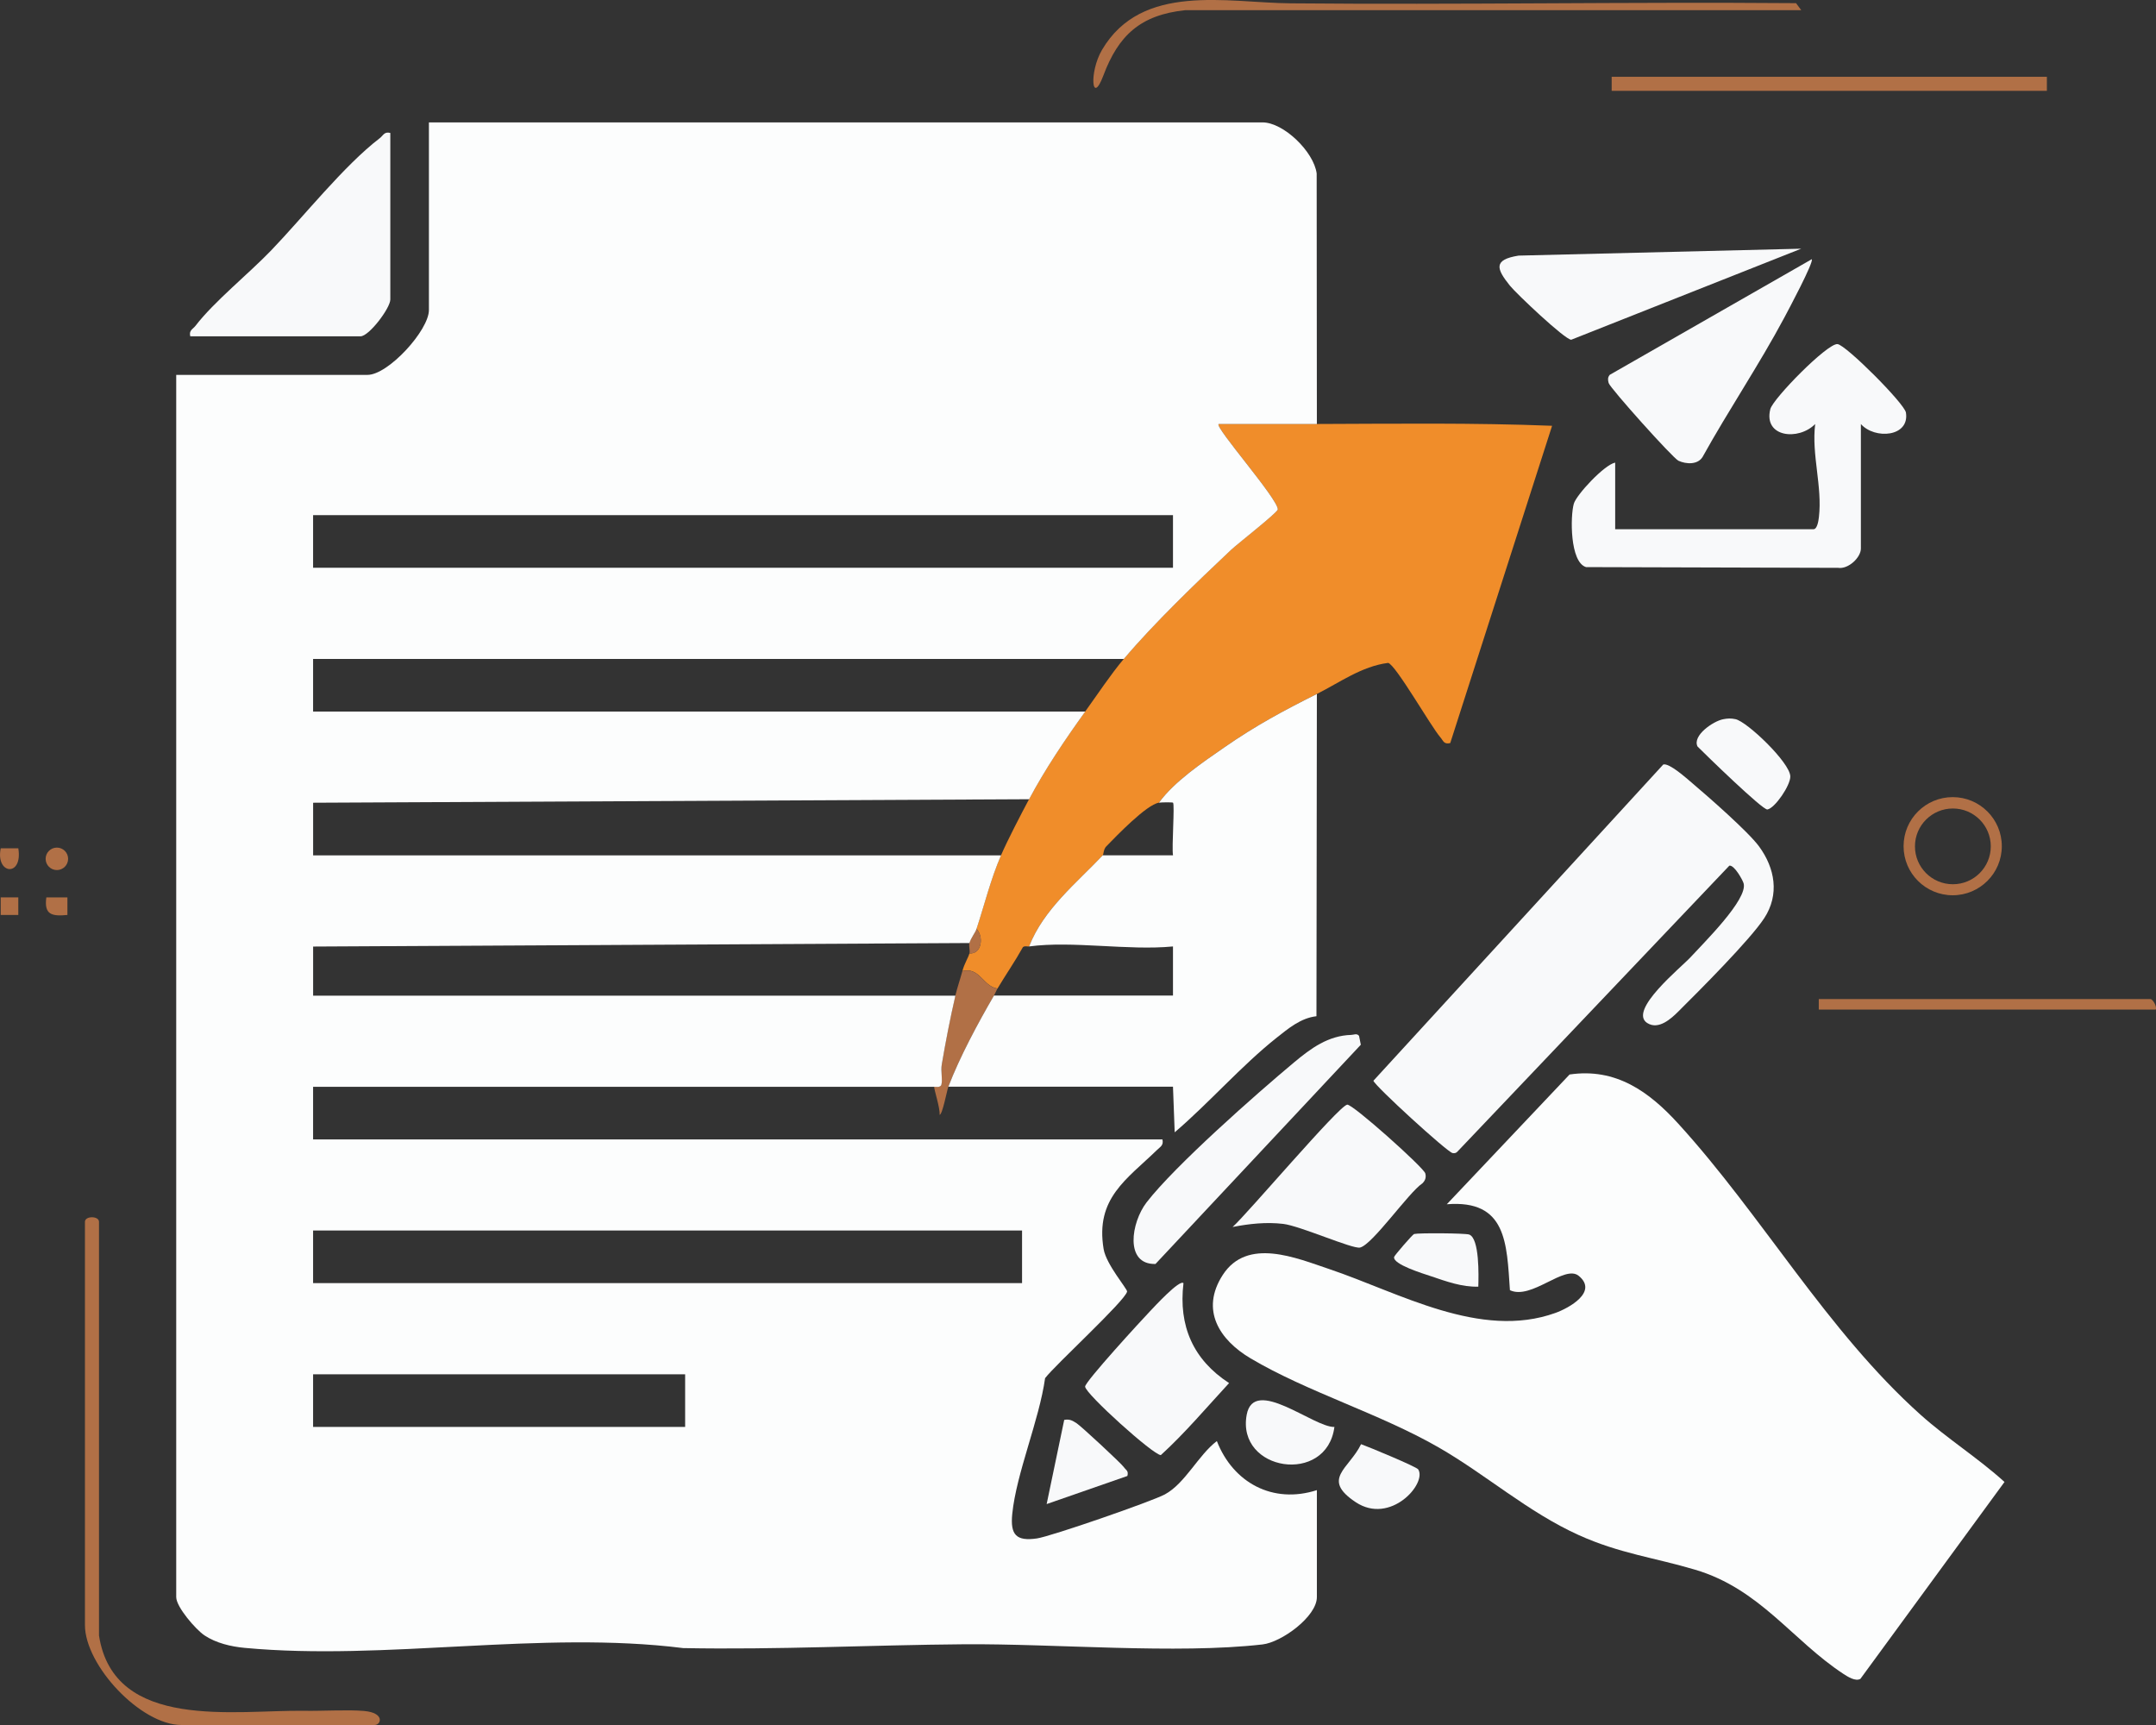 <svg xmlns="http://www.w3.org/2000/svg" width="240" height="192" viewBox="0 0 240 192" fill="none"><rect x="0" y="0" width="240" height="192" fill="#333333" stroke="none"/><g clip-path="url(#clip0_1100_6700)"><path d="M207.149 47.192V61.05C207.149 62.058 205.745 63.379 204.615 63.203L176.555 63.121C174.749 62.578 174.792 57.46 175.194 56.061C175.476 55.084 178.569 51.736 179.797 51.49V58.905H201.87C202.296 58.905 202.429 57.952 202.476 57.557C202.875 54.139 201.639 50.63 202.061 47.196C200.2 49.087 196.277 48.669 197.067 45.539C197.365 44.367 203.415 38.194 204.545 38.3C205.48 38.386 212.003 44.918 212.163 45.919C212.593 48.634 208.702 48.943 207.145 47.196L207.149 47.192Z" fill="#F8F9FA"></path><path d="M201.679 28.849C201.949 29.134 199.043 34.569 198.625 35.354C195.809 40.628 192.43 45.625 189.528 50.857C188.992 51.744 187.702 51.677 186.841 51.283C186.22 50.998 179.223 43.191 179.071 42.633C178.977 42.293 178.949 42.004 179.196 41.718L201.679 28.853V28.849Z" fill="#F8F9FA"></path><path d="M200.505 27.681L174.905 37.815C174.201 37.804 168.797 32.689 168.069 31.783C166.572 29.912 166.2 28.904 169.047 28.45L200.505 27.681Z" fill="#F8F9FA"></path><path d="M11.02 182.045C12.682 192.734 26.268 190.296 33.891 190.421C35.92 190.453 38.728 190.281 40.519 190.437C42.866 190.64 42.436 192 41.689 192H20.199C15.662 192 9.456 185.362 9.456 180.877V135.99C9.456 135.318 11.02 135.318 11.02 135.99V182.045Z" fill="#B17046"></path><path d="M227.853 8.548H179.406V10.111H227.853V8.548Z" fill="#B17046"></path><path d="M131.941 1.133C126.916 1.664 124.491 3.962 122.821 8.412C121.535 11.842 121.206 8.044 122.68 5.54C127.1 -1.965 136.591 0.305 143.646 0.371C162.406 0.543 181.174 0.203 199.93 0.352L200.509 1.133H131.941Z" fill="#B17046"></path><path d="M239.969 112.372H202.461V111.2H239.382C239.637 111.2 240.133 112.036 239.969 112.372Z" fill="#B17046"></path><path d="M222.836 94.185C222.836 97.201 220.388 99.647 217.369 99.647C214.35 99.647 211.901 97.201 211.901 94.185C211.901 91.169 214.35 88.723 217.369 88.723C220.388 88.723 222.836 91.169 222.836 94.185ZM221.608 94.205C221.608 91.876 219.719 89.989 217.388 89.989C215.057 89.989 213.168 91.876 213.168 94.205C213.168 96.533 215.057 98.42 217.388 98.42C219.719 98.42 221.608 96.533 221.608 94.205Z" fill="#B17046"></path><path d="M6.332 96.842C7.023 96.842 7.583 96.282 7.583 95.591C7.583 94.901 7.023 94.341 6.332 94.341C5.64 94.341 5.08 94.901 5.08 95.591C5.08 96.282 5.64 96.842 6.332 96.842Z" fill="#B17046"></path><path d="M7.505 99.882V101.839C5.765 102.007 4.892 101.812 5.158 99.885H7.505V99.882Z" fill="#B17046"></path><path d="M2.038 94.419C2.565 97.666 -0.524 97.338 0.082 94.419H2.038Z" fill="#B17046"></path><path d="M2.037 99.882H0.078V101.839H2.037V99.882Z" fill="#B17046"></path><path d="M207.087 186.866C206.551 187.179 205.683 186.624 205.213 186.319C199.507 182.573 195.925 176.861 188.702 174.716C184.169 173.368 180.29 172.914 175.753 170.867C170.091 168.308 165.433 164.143 160.138 161.1C153.564 157.322 145.535 154.942 139.199 151.184C135.746 149.133 133.595 145.812 136.11 141.913C138.84 137.678 144.307 140.026 147.967 141.252C155.75 143.87 164.772 149.148 173.153 146.132C174.658 145.589 177.928 143.788 175.734 142.003C174.154 140.717 170.478 144.73 168.081 143.604C167.725 138.396 167.729 133.505 161.053 134.04L174.721 119.596C179.868 118.838 183.567 121.495 186.825 125.074C196.144 135.29 203.371 148.133 213.79 157.466C216.758 160.123 220.18 162.272 223.136 164.948L207.09 186.87L207.087 186.866Z" fill="#FCFDFD"></path><path d="M183.376 113.876C181.17 112.477 187.213 107.617 188.206 106.523C189.563 105.027 194.608 100.096 194.092 98.311C193.986 97.948 193.067 96.267 192.508 96.35L162.215 128.203C162.062 128.355 161.894 128.379 161.691 128.34C161.104 128.234 153.04 120.87 152.884 120.291L185.152 85.09C185.836 84.91 187.721 86.613 188.401 87.188C190.161 88.68 194.612 92.568 195.82 94.22C197.584 96.635 198.112 99.565 196.387 102.202C194.799 104.628 189.152 110.274 186.841 112.571C186.028 113.38 184.631 114.665 183.376 113.872V113.876Z" fill="#F8F9FA"></path><path d="M137.213 136.568C138.918 135.036 148.996 123.12 149.966 122.952C150.549 122.851 158.491 129.961 158.66 130.602C158.777 131.051 158.66 131.395 158.335 131.712C156.786 132.751 152.797 138.522 151.397 138.858C150.584 139.053 144.733 136.447 142.84 136.224C140.948 136.002 139.067 136.209 137.217 136.568H137.213Z" fill="#F8F9FA"></path><path d="M150.42 115.189C150.725 115.181 151.026 114.982 151.284 115.294L151.483 116.283L128.625 140.686C125.164 140.768 125.915 136.06 127.632 133.833C130.78 129.754 139.849 121.753 144.061 118.24C145.918 116.689 147.854 115.263 150.416 115.189H150.42Z" fill="#F8F9FA"></path><path d="M131.742 142.819C131.171 147.574 132.818 151.344 136.818 153.942C134.335 156.634 131.848 159.572 129.22 161.959C128.387 161.959 120.792 155.11 120.792 154.333C120.792 153.778 127.081 146.925 128.027 145.937C128.453 145.491 131.328 142.358 131.742 142.823V142.819Z" fill="#F8F9FA"></path><path d="M191.815 80.054C192.32 79.956 192.679 79.94 193.188 80.046C194.474 80.312 199.253 84.871 199.292 86.41C199.316 87.418 197.576 89.954 196.743 90.099C196.226 90.188 189.864 83.996 188.964 83.089C188.358 81.871 190.72 80.261 191.819 80.054H191.815Z" fill="#F8F9FA"></path><path d="M148.543 158.826C147.698 165.331 137.62 163.768 138.778 157.47C139.576 153.137 146.248 158.9 148.543 158.826Z" fill="#F8F9FA"></path><path d="M125.493 164.284L116.51 167.41L118.465 158.041C119.071 157.931 119.369 158.107 119.85 158.416C120.331 158.724 124.812 162.874 125.11 163.307C125.336 163.635 125.653 163.69 125.497 164.284H125.493Z" fill="#F8F9FA"></path><path d="M157.873 163.549C158.867 165.12 154.776 169.769 150.908 167.195C147.029 164.612 150.177 163.495 151.511 160.744C152.379 161.049 157.686 163.256 157.873 163.549Z" fill="#F8F9FA"></path><path d="M164.561 143.21C162.738 143.268 160.983 142.62 159.281 142.046C158.444 141.764 155.007 140.725 155.191 139.901C155.226 139.737 157.252 137.388 157.416 137.349C157.944 137.22 163.094 137.256 163.536 137.408C164.713 137.81 164.596 142.046 164.561 143.214V143.21Z" fill="#F8F9FA"></path><path d="M146.591 47.192C155.309 47.165 164.069 47.048 172.774 47.392L161.437 82.707C160.713 82.875 160.678 82.46 160.33 82.058C159.262 80.82 155.371 73.994 154.526 73.783C151.574 74.158 149.137 75.967 146.591 77.241C142.829 79.128 139.791 80.757 136.31 83.168C133.838 84.879 130.714 86.989 129.009 89.341C127.616 89.567 124.296 93.029 123.135 94.22C122.837 94.525 122.845 95.103 122.759 95.197C119.818 98.295 116.166 101.218 114.554 105.344C114.339 105.371 114.077 105.246 113.866 105.426C112.994 106.996 111.958 108.489 111.039 110.028C109.412 109.786 109.083 107.617 107.132 108.074C107.351 107.254 107.761 106.645 107.914 106.121C109.349 106.219 109.498 104.152 108.696 103.39C109.584 100.698 110.3 97.791 111.43 95.193C112.181 93.47 113.635 90.673 114.554 88.95C116.33 85.609 118.594 82.265 120.804 79.19C122.165 77.303 123.659 75.041 125.102 73.334C128.438 69.384 133.197 64.813 137.006 61.222C137.738 60.531 142.161 57.093 142.239 56.694C142.266 55.534 135.18 47.532 135.649 47.184C139.29 47.169 142.947 47.192 146.588 47.184L146.591 47.192Z" fill="#F08D2A"></path><path d="M111.038 110.032C110.889 110.282 110.792 110.563 110.647 110.813C108.856 113.904 106.842 117.639 105.567 120.96C105.407 121.382 104.91 124.089 104.589 124.085C104.691 123.398 103.905 121.085 104.003 120.96C104.03 120.928 104.695 121.108 104.793 120.71C104.941 120.116 104.703 119.225 104.832 118.471C105.262 115.916 105.762 113.333 106.349 110.813C106.552 109.942 106.889 108.977 107.131 108.082C109.083 107.621 109.411 109.794 111.038 110.036V110.032Z" fill="#B17046"></path><path d="M107.914 106.129C108.004 105.816 107.82 105.265 107.914 104.957C108.098 104.351 108.56 103.808 108.696 103.394C109.502 104.16 109.349 106.226 107.914 106.125V106.129Z" fill="#B17046"></path><path d="M146.591 47.192C142.95 47.204 139.294 47.181 135.653 47.192C135.187 47.536 142.274 55.538 142.242 56.702C142.164 57.1 137.741 60.538 137.01 61.23C133.201 64.82 128.441 69.388 125.105 73.341H34.853V79.198H120.807C118.594 82.273 116.333 85.617 114.558 88.958L34.856 89.348V95.205H111.433C110.299 97.803 109.587 100.71 108.7 103.402C108.563 103.812 108.105 104.359 107.917 104.964L34.856 105.355V110.821H106.353C105.77 113.341 105.27 115.924 104.836 118.479C104.707 119.233 104.945 120.124 104.797 120.717C104.699 121.116 104.034 120.936 104.007 120.967H34.853V126.824H129.399C129.54 127.48 129.192 127.613 128.805 127.988C125.43 131.266 121.906 133.368 122.853 139.029C123.138 140.744 125.512 143.483 125.465 143.753C125.293 144.745 117.452 151.926 116.337 153.395C115.676 158.107 113.142 163.952 112.681 168.507C112.446 170.848 113.134 171.567 115.43 171.234C116.975 171.012 128.238 167.109 129.673 166.331C131.937 165.104 133.392 161.963 135.457 160.397C137.268 165.034 141.687 167.437 146.591 165.858V177.763C146.591 179.931 142.661 182.791 140.537 183.033C130.917 184.131 117.428 182.936 107.311 183.014C97.01 183.096 86.498 183.639 76.052 183.44C60.241 181.451 42.913 184.881 27.242 183.416C25.705 183.272 24.055 182.885 22.768 182.029C21.802 181.389 19.616 178.865 19.616 177.763V41.726H40.91C43.225 41.726 47.746 36.761 47.746 34.506V13.623H140.537C142.884 13.623 146.251 16.886 146.568 19.308L146.591 47.192ZM130.573 57.339H34.853V63.195H130.573V57.339ZM113.772 136.963H34.853V142.819H113.772V136.963ZM34.853 152.965V158.822H76.268V152.965H34.853Z" fill="#FCFDFD"></path><path d="M146.591 77.245L146.544 113.111C144.804 113.306 143.424 114.462 142.11 115.506C138.199 118.608 134.593 122.761 130.764 126.031L130.573 120.956H105.567C106.842 117.635 108.852 113.9 110.647 110.809H130.573V105.344C125.583 105.828 119.392 104.691 114.554 105.344C116.166 101.218 119.818 98.295 122.759 95.197H130.577C130.42 94.326 130.784 89.548 130.577 89.341C130.522 89.286 129.294 89.298 129.012 89.341C130.714 86.989 133.842 84.879 136.314 83.168C139.794 80.757 142.833 79.124 146.595 77.241L146.591 77.245Z" fill="#FCFDFD"></path><path d="M43.449 14.796V33.334C43.449 34.288 41.083 37.433 40.129 37.433H21.181C21.013 36.753 21.463 36.651 21.764 36.261C23.829 33.569 27.685 30.47 30.176 27.88C33.746 24.172 38.295 18.421 42.276 15.378C42.671 15.077 42.769 14.624 43.449 14.796Z" fill="#F8F9FA"></path></g><defs><clipPath id="clip0_1100_6700"><rect width="240" height="192" fill="white"></rect></clipPath></defs></svg>